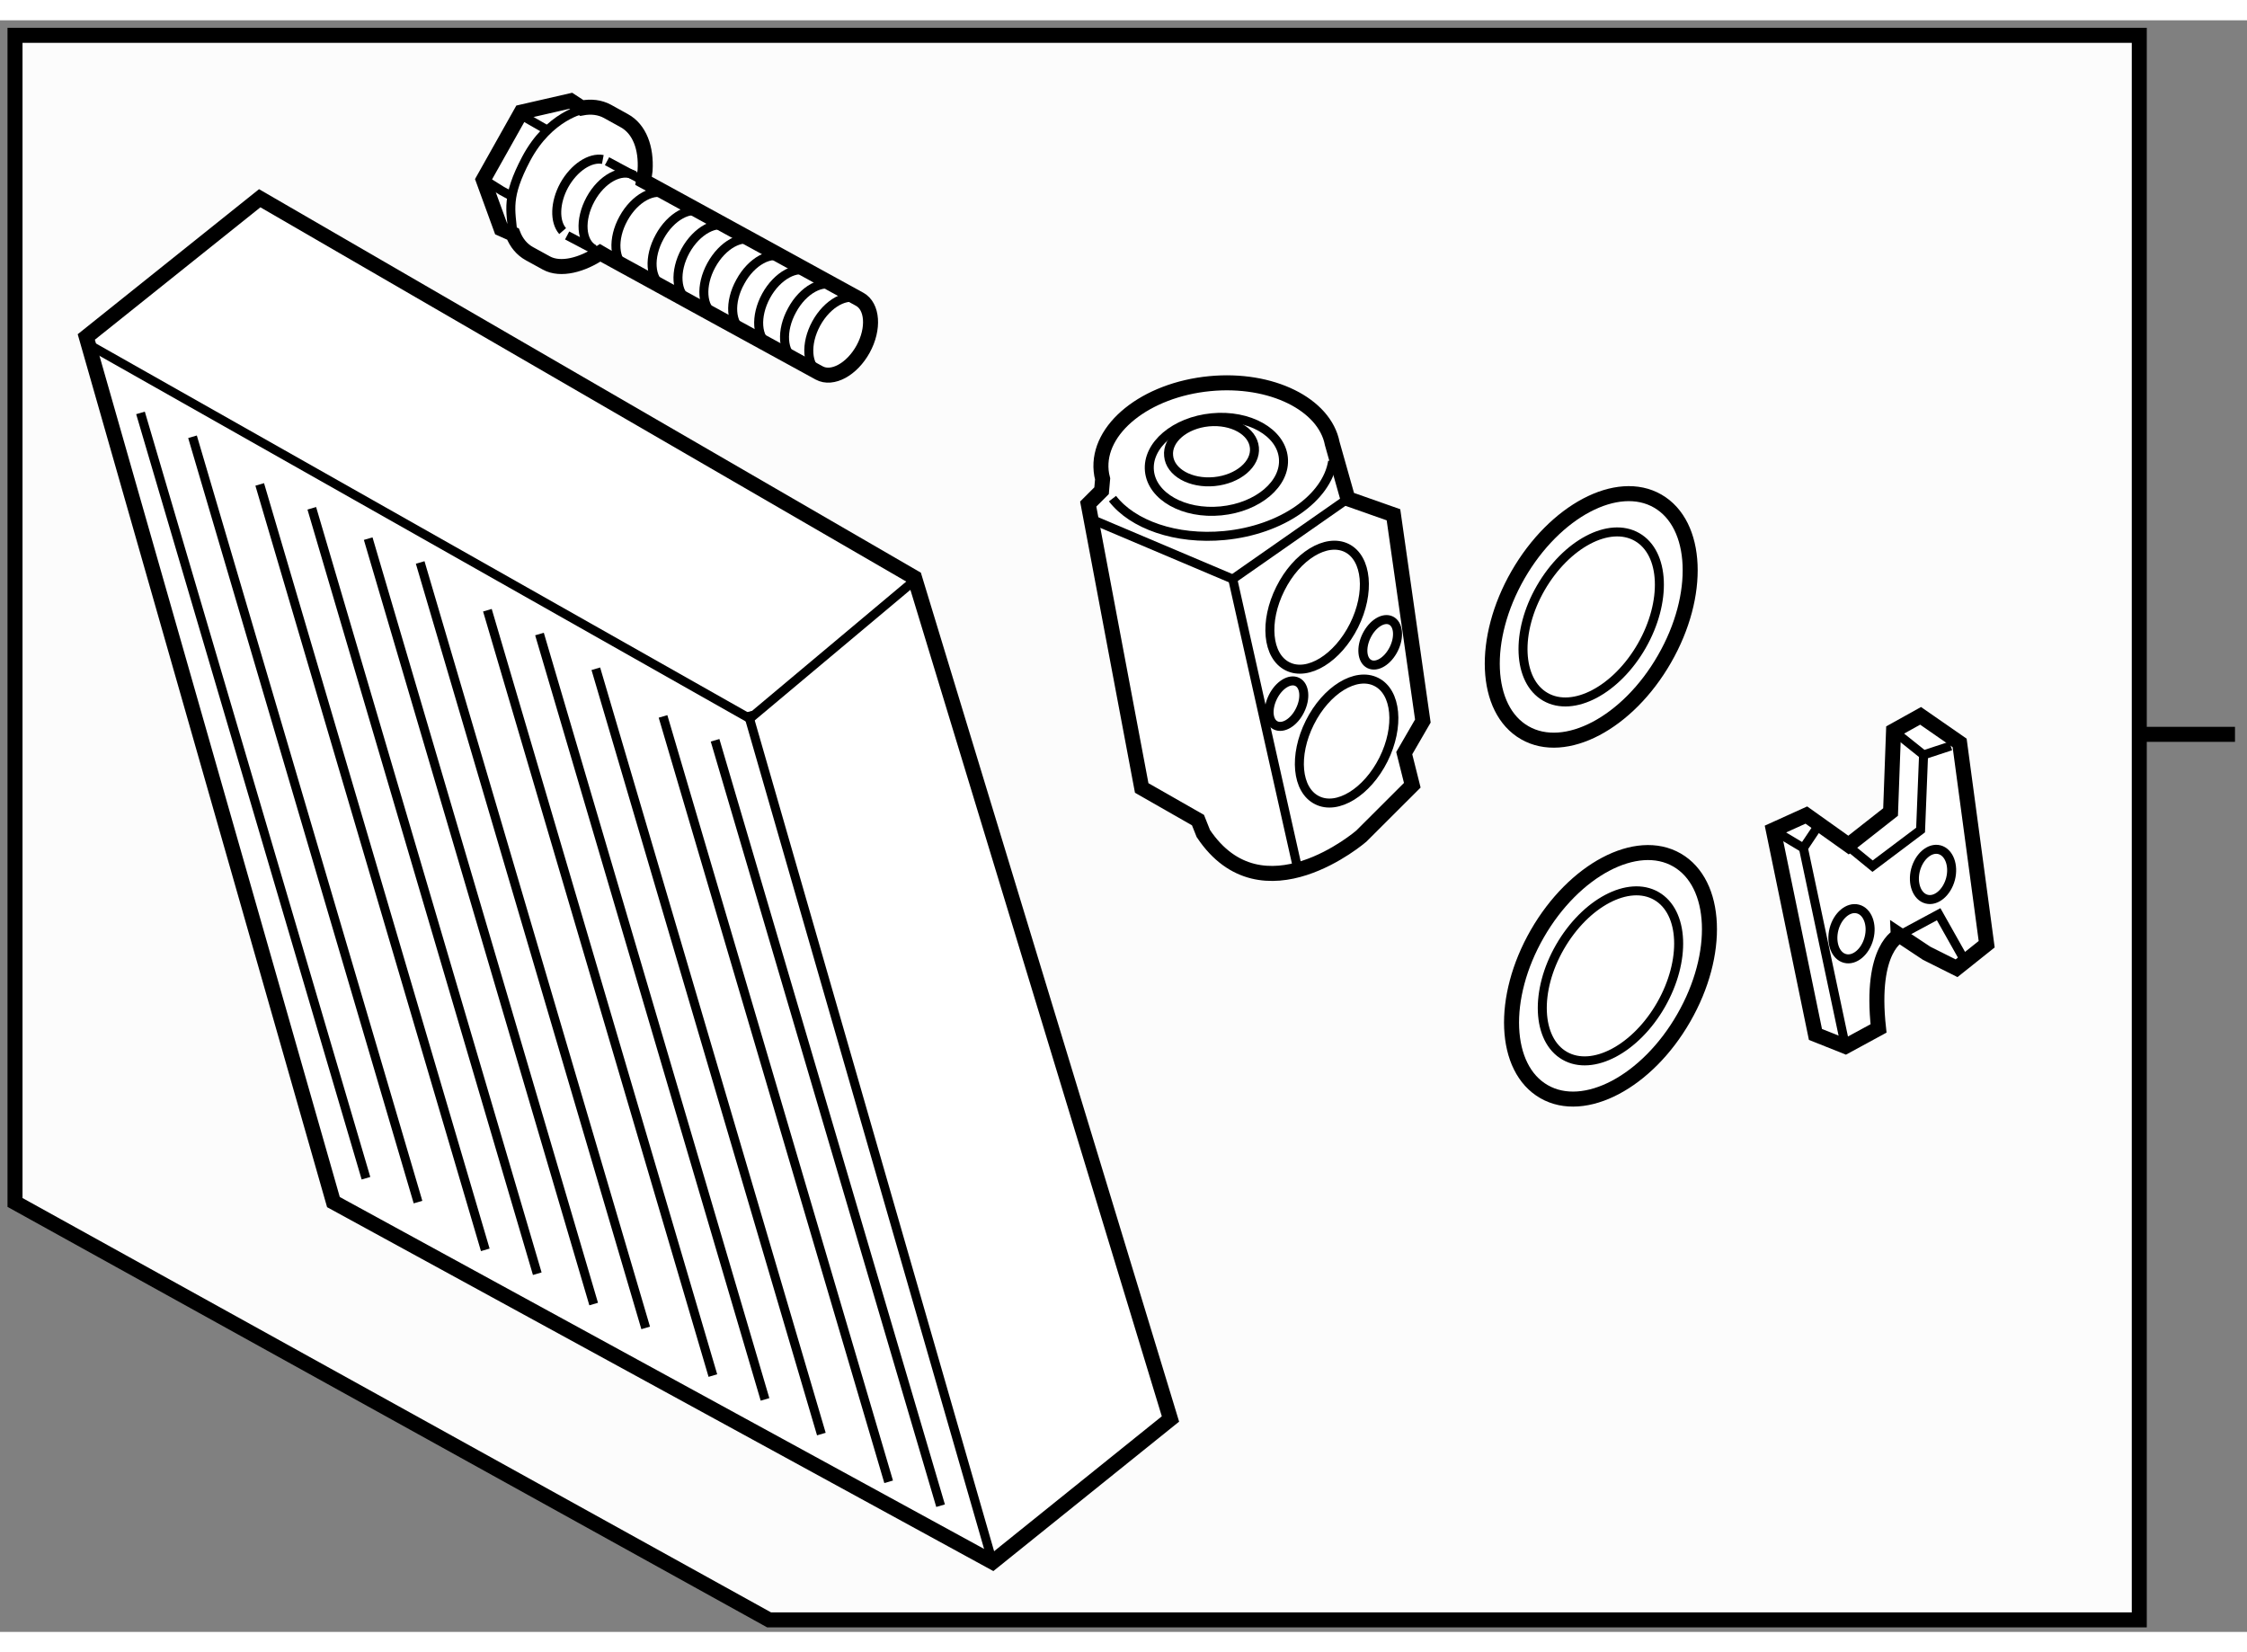 <?xml version="1.0" encoding="utf-8"?>
<!-- Generator: Adobe Illustrator 15.1.0, SVG Export Plug-In . SVG Version: 6.00 Build 0)  -->
<!DOCTYPE svg PUBLIC "-//W3C//DTD SVG 1.1//EN" "http://www.w3.org/Graphics/SVG/1.1/DTD/svg11.dtd">
<svg version="1.1" xmlns="http://www.w3.org/2000/svg" xmlns:xlink="http://www.w3.org/1999/xlink" x="0px" y="0px" width="244.8px"
	 height="180px" viewBox="132.538 7.169 74.863 53.693" enable-background="new 0 0 244.8 180" xml:space="preserve">
	
<rect x="132.538" y="7.169" width="74.863" height="53.693" fill="#808080" stroke="none"/>
	
<g><polygon fill="#FCFCFC" stroke="#000000" stroke-width="0.5" points="203.812,60.462 158.163,60.462 133.038,46.554 133.038,7.669 
			203.812,7.669 	"></polygon><line fill="none" stroke="#000000" stroke-width="0.5" x1="207.001" y1="30.958" x2="203.917" y2="30.958"></line></g><g><polygon fill="#FFFFFF" stroke="#000000" stroke-width="0.5" points="165.607,58.536 143.647,46.542 135.413,17.719 
				141.191,13.097 163.008,25.739 171.534,53.768 		"></polygon><polyline fill="none" stroke="#000000" stroke-width="0.3" points="135.558,18.008 157.52,30.434 162.861,25.955 		"></polyline><line fill="none" stroke="#000000" stroke-width="0.3" x1="165.607" y1="58.536" x2="157.447" y2="30.216"></line><line fill="none" stroke="#000000" stroke-width="0.3" x1="137.219" y1="20.249" x2="144.731" y2="45.747"></line><line fill="none" stroke="#000000" stroke-width="0.3" x1="138.952" y1="21.044" x2="146.465" y2="46.542"></line><line fill="none" stroke="#000000" stroke-width="0.3" x1="141.191" y1="22.632" x2="148.706" y2="48.133"></line><line fill="none" stroke="#000000" stroke-width="0.3" x1="142.926" y1="23.427" x2="150.438" y2="48.928"></line><line fill="none" stroke="#000000" stroke-width="0.3" x1="144.805" y1="24.438" x2="152.317" y2="49.939"></line><line fill="none" stroke="#000000" stroke-width="0.3" x1="146.537" y1="25.232" x2="154.05" y2="50.734"></line><line fill="none" stroke="#000000" stroke-width="0.3" x1="148.777" y1="26.823" x2="156.289" y2="52.322"></line><line fill="none" stroke="#000000" stroke-width="0.3" x1="150.512" y1="27.616" x2="158.026" y2="53.116"></line><line fill="none" stroke="#000000" stroke-width="0.3" x1="152.389" y1="28.773" x2="159.903" y2="54.271"></line><line fill="none" stroke="#000000" stroke-width="0.3" x1="154.628" y1="30.361" x2="162.145" y2="55.861"></line><line fill="none" stroke="#000000" stroke-width="0.3" x1="156.362" y1="31.156" x2="163.875" y2="56.657"></line></g>



	
<g><path fill="#FFFFFF" stroke="#000000" stroke-width="0.5" d="M177.893,34.349c0,0-3.299,2.855-5.264-0.087l-0.178-0.447
				l-1.875-1.07l-1.782-9.459l0.445-0.444l0.035-0.394c-0.024-0.09-0.041-0.181-0.049-0.271c-0.134-1.399,1.484-2.697,3.621-2.903
				c2.048-0.197,3.824,0.688,4.078,1.995l0.52,1.839l1.52,0.535l0.979,6.872l-0.62,1.07l0.268,1.069L177.893,34.349z"></path><path fill="none" stroke="#000000" stroke-width="0.3" d="M176.938,21.863c-0.193,1.223-1.694,2.287-3.604,2.471
				c-1.621,0.153-3.064-0.363-3.731-1.229"></path><path fill="none" stroke="#000000" stroke-width="0.3" d="M174.331,21.406c0.055,0.547-0.544,1.054-1.334,1.131
				c-0.795,0.076-1.476-0.309-1.524-0.856c-0.058-0.55,0.541-1.057,1.331-1.133C173.593,20.474,174.279,20.855,174.331,21.406z"></path><path fill="none" stroke="#000000" stroke-width="0.3" d="M175.296,21.747c0.085,0.857-0.847,1.648-2.08,1.767
				c-1.235,0.119-2.301-0.479-2.383-1.336c-0.082-0.856,0.853-1.648,2.082-1.767C174.148,20.292,175.214,20.893,175.296,21.747z"></path><polyline fill="none" stroke="#000000" stroke-width="0.3" points="168.969,23.82 173.609,25.785 177.444,23.107 		"></polyline><line fill="none" stroke="#000000" stroke-width="0.3" x1="175.75" y1="35.331" x2="173.609" y2="25.785"></line><path fill="none" stroke="#000000" stroke-width="0.3" d="M175.195,26.107c-0.547,1.092-0.44,2.25,0.243,2.587
				c0.675,0.338,1.664-0.269,2.211-1.36c0.544-1.088,0.435-2.246-0.24-2.584C176.726,24.412,175.736,25.018,175.195,26.107z"></path><path fill="none" stroke="#000000" stroke-width="0.3" d="M176.176,30.57c-0.544,1.088-0.439,2.246,0.244,2.583
				c0.675,0.341,1.667-0.269,2.211-1.357c0.544-1.092,0.435-2.25-0.243-2.586C177.71,28.872,176.72,29.479,176.176,30.57z"></path><ellipse transform="matrix(-0.895 -0.446 0.446 -0.895 325.862 132.469)" fill="none" stroke="#000000" stroke-width="0.3" cx="178.521" cy="27.884" rx="0.504" ry="0.809"></ellipse><path fill="none" stroke="#000000" stroke-width="0.3" d="M174.949,29.71c-0.2,0.401-0.164,0.823,0.087,0.949
				c0.252,0.124,0.615-0.097,0.813-0.498c0.202-0.401,0.158-0.826-0.088-0.949C175.512,29.088,175.148,29.31,174.949,29.71z"></path></g>



	
<g><path fill="#FFFFFF" stroke="#000000" stroke-width="0.5" d="M183.113,25.644c-1.224,2.13-1.127,4.487,0.226,5.261
				c1.345,0.773,3.431-0.324,4.655-2.459c1.224-2.129,1.123-4.481-0.226-5.259C186.424,22.411,184.338,23.515,183.113,25.644z"></path><path fill="none" stroke="#000000" stroke-width="0.3" d="M183.871,26.08c-0.847,1.468-0.773,3.096,0.155,3.629
				c0.929,0.534,2.367-0.228,3.21-1.699c0.839-1.468,0.773-3.091-0.155-3.625S184.719,24.612,183.871,26.08z"></path></g>



	
<g><path fill="#FFFFFF" stroke="#000000" stroke-width="0.5" d="M183.755,37.602c-1.224,2.13-1.127,4.487,0.226,5.261
				c1.345,0.773,3.431-0.324,4.655-2.459c1.224-2.129,1.123-4.481-0.226-5.259C187.065,34.369,184.979,35.473,183.755,37.602z"></path><path fill="none" stroke="#000000" stroke-width="0.3" d="M184.513,38.038c-0.847,1.468-0.773,3.096,0.155,3.629
				c0.929,0.534,2.367-0.228,3.21-1.699c0.839-1.468,0.773-3.091-0.155-3.625S185.36,36.57,184.513,38.038z"></path></g>



	
<g><path fill="#FFFFFF" stroke="#000000" stroke-width="0.5" d="M195.125,40.756l-1.102,0.599l-1-0.399l-1.404-6.81l1.101-0.499
					l1.405,1l1.401-1.101l0.099-2.703l0.901-0.501l1.301,0.902l0.901,6.707l-1.003,0.8l-0.997-0.499l-0.904-0.6
					C195.824,37.653,194.827,38.053,195.125,40.756z"></path><polyline fill="none" stroke="#000000" stroke-width="0.3" points="191.619,34.146 192.622,34.746 193.223,33.848 			"></polyline><line fill="none" stroke="#000000" stroke-width="0.3" x1="194.023" y1="41.355" x2="192.622" y2="34.746"></line><polyline fill="none" stroke="#000000" stroke-width="0.3" points="197.529,31.346 196.625,31.643 195.625,30.843 			"></polyline><polyline fill="none" stroke="#000000" stroke-width="0.3" points="193.824,34.449 194.926,35.35 196.526,34.146 196.625,31.643 
								"></polyline><path fill="none" stroke="#000000" stroke-width="0.3" d="M193.641,37.449c-0.117,0.456,0.049,0.895,0.368,0.976
					c0.318,0.083,0.678-0.218,0.797-0.674c0.12-0.453-0.049-0.892-0.368-0.973C194.119,36.694,193.76,36.996,193.641,37.449z"></path><path fill="none" stroke="#000000" stroke-width="0.3" d="M196.357,35.477c-0.116,0.452,0.05,0.891,0.371,0.972
					c0.316,0.083,0.675-0.219,0.795-0.671c0.119-0.457-0.049-0.891-0.368-0.976C196.836,34.719,196.478,35.02,196.357,35.477z"></path><polyline fill="none" stroke="#000000" stroke-width="0.3" points="195.824,37.653 197.128,36.951 198.029,38.551 		"></polyline></g>



	
<g><path fill="#FFFFFF" stroke="#000000" stroke-width="0.5" d="M154.202,12.638l-0.223-0.12c0.02-0.12,0.038-0.232,0.051-0.346
				c0.048-0.746-0.185-1.382-0.693-1.659l-0.56-0.31c-0.254-0.138-0.55-0.171-0.855-0.112l-0.368-0.241l-1.65,0.378l-1.266,2.253
				l0.595,1.633l0.395,0.175c0.111,0.292,0.299,0.518,0.55,0.656l0.563,0.309c0.474,0.262,1.202,0.062,1.794-0.339l0.165,0.096
				l3.841,2.106l3.291,1.801c0.436,0.237,1.09-0.12,1.462-0.796c0.372-0.677,0.318-1.423-0.117-1.66l-3.129-1.718L154.202,12.638z"></path><path fill="none" stroke="#000000" stroke-width="0.3" d="M161.193,16.47c-0.436-0.236-1.087,0.12-1.459,0.797
				c-0.372,0.68-0.324,1.427,0.114,1.663"></path><path fill="none" stroke="#000000" stroke-width="0.3" d="M152.622,11.805c-0.42-0.08-0.957,0.267-1.288,0.862
				c-0.314,0.579-0.327,1.208-0.051,1.525"></path><polyline fill="none" stroke="#000000" stroke-width="0.3" points="148.65,12.471 149.255,12.849 149.576,13.024 		"></polyline><line fill="none" stroke="#000000" stroke-width="0.3" x1="149.906" y1="10.329" x2="150.695" y2="10.782"></line><path fill="none" stroke="#000000" stroke-width="0.3" d="M158.656,15.08c-0.429-0.237-1.087,0.12-1.453,0.8
				c-0.381,0.681-0.327,1.423,0.108,1.663"></path><path fill="none" stroke="#000000" stroke-width="0.3" d="M159.519,15.552c-0.43-0.236-1.088,0.121-1.457,0.797
				c-0.371,0.681-0.32,1.423,0.115,1.663"></path><path fill="none" stroke="#000000" stroke-width="0.3" d="M160.38,16.026c-0.433-0.236-1.088,0.12-1.453,0.801
				c-0.375,0.677-0.324,1.423,0.108,1.66"></path><path fill="none" stroke="#000000" stroke-width="0.3" d="M155.973,13.581c-0.436-0.236-1.087,0.12-1.456,0.797
				c-0.378,0.684-0.327,1.423,0.108,1.662"></path><path fill="none" stroke="#000000" stroke-width="0.3" d="M154.768,12.977c-0.432-0.24-1.087,0.116-1.459,0.797
				c-0.375,0.679-0.321,1.421,0.108,1.663"></path><path fill="none" stroke="#000000" stroke-width="0.3" d="M153.671,12.333c-0.436-0.236-1.091,0.119-1.459,0.797
				c-0.372,0.684-0.321,1.421,0.111,1.662"></path><path fill="none" stroke="#000000" stroke-width="0.3" d="M156.835,14.054c-0.433-0.237-1.088,0.12-1.46,0.796
				c-0.372,0.68-0.321,1.423,0.111,1.663"></path><path fill="none" stroke="#000000" stroke-width="0.3" d="M157.696,14.528c-0.436-0.238-1.087,0.119-1.459,0.8
				c-0.372,0.677-0.321,1.423,0.114,1.659"></path><path fill="none" stroke="#000000" stroke-width="0.3" d="M151.982,10.128c0,0-1.147,0.211-1.914,1.655
				c-0.674,1.28-0.512,1.688-0.441,2.507"></path><line fill="none" stroke="#000000" stroke-width="0.3" x1="152.533" y1="14.916" x2="151.433" y2="14.337"></line><line fill="none" stroke="#000000" stroke-width="0.3" x1="153.979" y1="12.518" x2="152.762" y2="11.863"></line></g>


</svg>